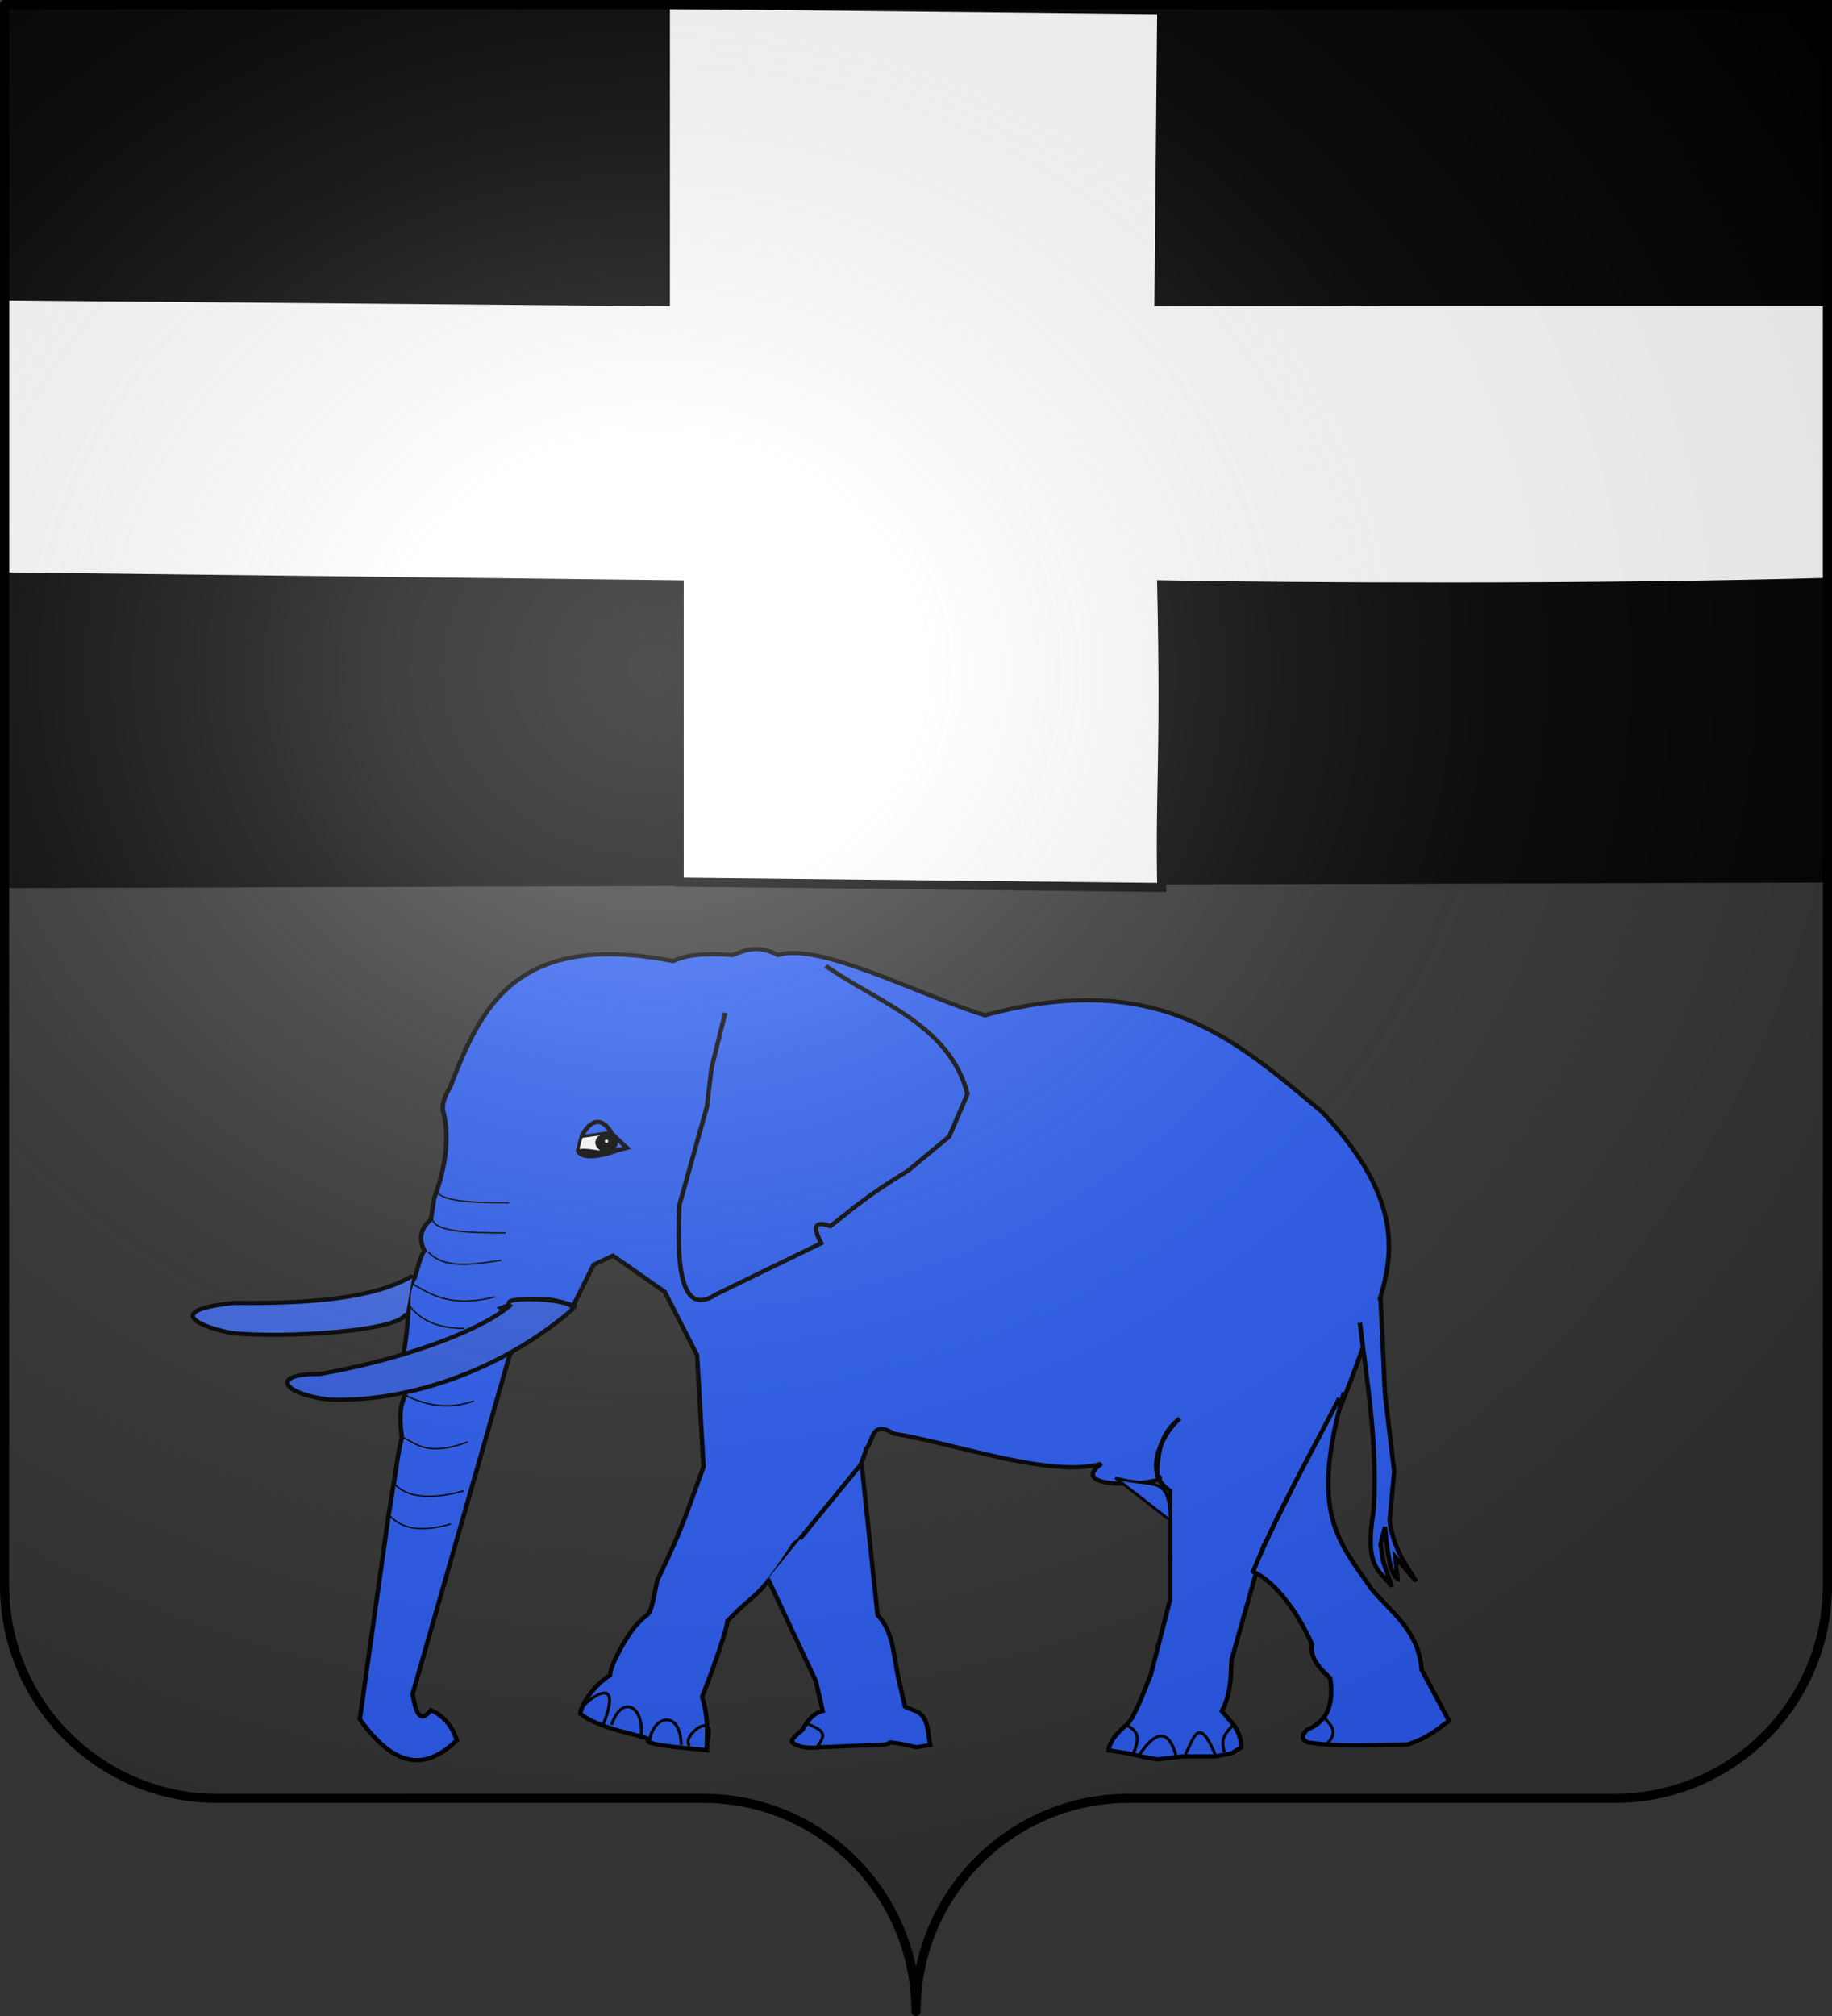 <?xml version="1.0" encoding="UTF-8" standalone="no"?>
<svg
   xmlns:dc="http://purl.org/dc/elements/1.1/"
   xmlns:cc="http://web.resource.org/cc/"
   xmlns:rdf="http://www.w3.org/1999/02/22-rdf-syntax-ns#"
   xmlns:svg="http://www.w3.org/2000/svg"
   xmlns="http://www.w3.org/2000/svg"
   xmlns:xlink="http://www.w3.org/1999/xlink"
   xmlns:sodipodi="http://sodipodi.sourceforge.net/DTD/sodipodi-0.dtd"
   xmlns:inkscape="http://www.inkscape.org/namespaces/inkscape"
   height="660"
   width="600"
   version="1.0"
   id="svg2"
   sodipodi:version="0.32"
   inkscape:version="0.44"
   sodipodi:docname="0_TUJ.svg"
   sodipodi:docbase="F:\__EN_COURS">
  <rect width="100%" height="100%" fill="#333333" stroke="none"/>
  <sodipodi:namedview
     inkscape:window-height="1151"
     inkscape:window-width="1920"
     inkscape:pageshadow="2"
     inkscape:pageopacity="0.0"
     guidetolerance="10.0"
     gridtolerance="10.0"
     objecttolerance="10.0"
     borderopacity="1.0"
     bordercolor="#666666"
     pagecolor="#ffffff"
     id="base"
     showgrid="true"
     height="660px"
     inkscape:zoom="0.83333335"
     inkscape:cx="934.00874"
     inkscape:cy="178.35326"
     inkscape:window-x="-4"
     inkscape:window-y="-4"
     inkscape:current-layer="layer1" />
  <desc
     id="desc4">Flag of Canton of Valais (Wallis)</desc>
  <defs
     id="defs6">
    <linearGradient
       id="linearGradient2893">
      <stop
         style="stop-color:white;stop-opacity:0.314;"
         offset="0"
         id="stop2895" />
      <stop
         id="stop2897"
         offset="0.19"
         style="stop-color:white;stop-opacity:0.251;" />
      <stop
         style="stop-color:#6b6b6b;stop-opacity:0.125;"
         offset="0.6"
         id="stop2901" />
      <stop
         style="stop-color:black;stop-opacity:0.125;"
         offset="1"
         id="stop2899" />
    </linearGradient>
    <radialGradient
       inkscape:collect="always"
       xlink:href="#linearGradient2893"
       id="radialGradient2883"
       cx="203.198"
       cy="218.01"
       fx="203.198"
       fy="218.01"
       r="300"
       gradientTransform="matrix(1.36,0,0,1.355,-79.528,-87.645)"
       gradientUnits="userSpaceOnUse" />
    <linearGradient
       id="linearGradient2955">
      <stop
         style="stop-color:white;stop-opacity:0;"
         offset="0"
         id="stop2965" />
      <stop
         style="stop-color:black;stop-opacity:0.646;"
         offset="1"
         id="stop2959" />
    </linearGradient>
    <radialGradient
       inkscape:collect="always"
       xlink:href="#linearGradient2955"
       id="radialGradient2961"
       cx="225.524"
       cy="218.901"
       fx="225.524"
       fy="218.901"
       r="300"
       gradientTransform="matrix(-4.167939e-4,2.183,-1.884,-3.599562e-4,615.597,-289.121)"
       gradientUnits="userSpaceOnUse" />
    <polygon
       id="star"
       transform="scale(53,53)"
       points="0,-1 0.588,0.809 -0.951,-0.309 0.951,-0.309 -0.588,0.809 0,-1 " />
    <clipPath
       id="clip">
      <path
         d="M 0,-200 L 0,600 L 300,600 L 300,-200 L 0,-200 z "
         id="path10" />
    </clipPath>
    <radialGradient
       inkscape:collect="always"
       xlink:href="#linearGradient2955"
       id="radialGradient1911"
       gradientUnits="userSpaceOnUse"
       gradientTransform="matrix(-4.167939e-4,2.183,-1.884,-3.599562e-4,1395.597,-309.121)"
       cx="225.524"
       cy="218.901"
       fx="225.524"
       fy="218.901"
       r="300" />
    <radialGradient
       inkscape:collect="always"
       xlink:href="#linearGradient2955"
       id="radialGradient2928"
       cx="-483.508"
       cy="153.928"
       fx="-483.508"
       fy="153.928"
       r="300"
       gradientTransform="matrix(0,2.342,-2.291,0,562.913,1323.77)"
       gradientUnits="userSpaceOnUse" />
    <radialGradient
       inkscape:collect="always"
       xlink:href="#linearGradient2893"
       id="radialGradient11919"
       gradientUnits="userSpaceOnUse"
       gradientTransform="matrix(1.551,0,0,1.35,-227.894,-51.264)"
       cx="285.186"
       cy="200.448"
       fx="285.186"
       fy="200.448"
       r="300" />
  </defs>
  <g
     inkscape:groupmode="layer"
     id="layer1"
     inkscape:label="Fond écu">
    <path
       style="fill:#000000;fill-opacity:1;fill-rule:evenodd;stroke:#000000;stroke-width:2;stroke-linecap:butt;stroke-linejoin:miter;stroke-miterlimit:4;stroke-dasharray:none;stroke-opacity:1"
       d="M 2.6,1 L 599,1 L 599,287.926 L 2.6,289.726 L 2.6,1 z "
       id="path47169"
       sodipodi:nodetypes="ccccc" />
  </g>
  <g
     transform="matrix(0.49,0,0,0.457,51.842,246.404)"
     id="g46013">
    <g
       id="g41120">
      <path
         sodipodi:nodetypes="cccccccccccccccccccccccccccccccccccccccccccccsccccccccccccsccc"
         id="path20646"
         d="M 182.22,685.893 C 190.943,690.134 196.543,697.498 199.505,707.5 C 180.398,727.452 159.533,729.838 134.684,692.375 L 154.131,544.727 L 158.452,516.638 C 159.892,505.204 161.333,496.382 162.773,490.709 C 161.812,480.626 160.327,470.543 164.934,460.459 C 160.884,448.215 163.499,435.971 164.934,423.727 C 165.654,418.819 166.375,412.742 167.095,402.12 C 167.398,393.477 165.741,384.834 171.416,376.192 C 173.577,368.134 175.738,359.269 177.898,356.745 C 174.403,349.303 174.239,341.86 182.22,334.418 L 184.38,319.293 C 192.328,296.233 194.438,276.091 190.863,258.793 C 188.697,252.311 191.679,245.829 195.184,239.347 C 215.676,182.08 239.142,127.588 344.273,149.317 C 352.07,145.173 364.574,143.382 383.886,144.996 C 392.305,141.667 400.154,137.199 414.136,144.996 C 441.304,135.741 504.814,171.916 552.421,188.21 C 669.765,153.713 722,208 777.855,257.353 C 841.371,329.733 822.961,372.855 808.105,417.245 C 789.518,474.113 768.955,528.016 738.962,567.774 L 717.355,649.881 C 716.856,662.125 716.934,674.369 710.873,686.613 C 716.481,693.969 723.66,699.755 723.837,712.542 L 717.355,716.863 L 706.552,719.024 L 684.945,719.024 L 667.659,721.185 L 656.855,719.024 L 648.212,716.863 L 635.248,714.703 C 635.478,708.941 640.099,703.179 646.052,697.417 C 651.814,693.382 657.576,675.629 663.337,660.685 L 676.302,606.667 L 676.302,528.882 C 656.833,515.895 672.267,485.954 682.784,477.025 C 674.362,483.949 667.52,494.032 667.659,518.078 C 681.926,523.664 603.2,530.39 630.361,509.435 C 596.425,519.771 533.334,495.032 491.561,487.828 C 476.324,477.756 478.102,493.207 473.195,498.632 C 466.878,524.22 445.969,549.705 424.939,566.879 C 399.403,608.819 401.407,598.567 380.381,622.103 C 379.954,630.025 366.511,668.495 363.504,676.417 C 368.292,693.557 366.547,705.795 366.666,714.622 C 362.012,713.859 323.967,711.189 327.523,707.45 C 330.123,704.716 295.94,700.74 281.977,688.373 C 283.973,678.125 294.248,665.667 301.862,661.038 C 302.074,653.835 312.419,633.972 318.082,626.77 C 329.427,611.851 327.591,625.223 333.479,592.998 C 350.081,556.266 352.195,547.248 364.439,511.596 L 360.118,431.65 L 338.511,386.275 L 303.94,360.346 L 290.975,366.829 L 277.116,396.708 C 267.371,402.811 258.616,417.994 229.079,397.842 C 240.855,392.816 254.837,386.615 279.43,396.97 C 275.925,396.537 279.645,396.627 256.624,406.756 C 245.104,411.825 242.073,421.65 234.797,431.65 L 169.976,674.369 C 171.991,686.476 174.534,696.468 182.22,685.893 z "
         style="fill:#2b5df2;fill-opacity:1;fill-rule:evenodd;stroke:black;stroke-width:3;stroke-linecap:butt;stroke-linejoin:miter;stroke-miterlimit:4;stroke-dasharray:none;stroke-opacity:1" />
      <path
         sodipodi:nodetypes="ccccccccccc"
         id="path20648"
         d="M 446.133,152.785 C 481.645,179.406 528.579,194.604 540.859,244.456 L 528.637,275.013 L 501.135,299.459 C 471.43,318.895 463.978,327.204 449.188,339.183 C 439.003,335.109 436.966,339.183 443.077,351.406 L 372.796,388.074 C 350.827,403.539 345.968,373.376 348.35,323.905 L 366.684,253.623 L 369.74,226.122 L 378.907,186.398"
         style="fill:none;fill-rule:evenodd;stroke:black;stroke-width:3;stroke-linecap:butt;stroke-linejoin:miter;stroke-miterlimit:4;stroke-dasharray:none;stroke-opacity:1" />
      <g
         transform="translate(388.928,30.25)"
         id="g24552">
        <g
           id="g23571"
           transform="translate(-265.614,17.593)">
          <path
             d="M 183.3 231.604 A 7.022 5.942 0 1 1  169.255,231.604 A 7.022 5.942 0 1 1  183.3 231.604 z"
             sodipodi:ry="5.9419479"
             sodipodi:rx="7.0223017"
             sodipodi:cy="231.60417"
             sodipodi:cx="176.27779"
             id="path22600"
             style="fill:black;fill-opacity:1;fill-rule:evenodd;stroke:black;stroke-width:1px;stroke-linecap:butt;stroke-linejoin:miter;stroke-opacity:1"
             sodipodi:type="arc" />
          <path
             transform="translate(1.08,16.205)"
             d="M 176.818 214.319 A 1.621 1.621 0 1 1  173.577,214.319 A 1.621 1.621 0 1 1  176.818 214.319 z"
             sodipodi:ry="1.6205312"
             sodipodi:rx="1.6205312"
             sodipodi:cy="214.31851"
             sodipodi:cx="175.19743"
             id="path21629"
             style="fill:white;fill-opacity:1;fill-rule:evenodd;stroke:black;stroke-width:1px;stroke-linecap:butt;stroke-linejoin:miter;stroke-opacity:1"
             sodipodi:type="arc" />
        </g>
        <g
           id="g24546"
           transform="translate(-378.907,-21.39)">
          <path
             sodipodi:nodetypes="ccccc"
             id="path20654"
             d="M 270.809,275.359 C 282.152,274.998 286.161,279.33 303.219,274.278 L 292.416,263.475 L 272.969,266.716 L 270.809,275.359 z "
             style="fill:none;fill-opacity:1;fill-rule:evenodd;stroke:black;stroke-width:3;stroke-linecap:butt;stroke-linejoin:miter;stroke-miterlimit:4;stroke-dasharray:none;stroke-opacity:1" />
          <path
             sodipodi:nodetypes="cc"
             id="path20656"
             d="M 293.496,264.555 C 284.94,248.566 277.234,257.39 272.969,265.635"
             style="fill:none;fill-opacity:1;fill-rule:evenodd;stroke:black;stroke-width:3;stroke-linecap:butt;stroke-linejoin:miter;stroke-miterlimit:4;stroke-dasharray:none;stroke-opacity:1" />
          <path
             sodipodi:nodetypes="cc"
             id="path20658"
             d="M 301.059,275.359 C 282.446,283.546 271.056,282.655 269.728,276.439"
             style="fill:black;fill-opacity:1;fill-rule:evenodd;stroke:black;stroke-width:1px;stroke-linecap:butt;stroke-linejoin:miter;stroke-opacity:1" />
          <path
             sodipodi:nodetypes="ccscc"
             id="path23575"
             d="M 284.313,265.455 C 281.643,268.516 280.53,272.117 285.394,276.259 C 285.394,276.259 274.05,274.098 271.889,275.178 C 270.923,275.662 273.51,267.076 273.51,267.076 L 284.313,265.455 z "
             style="fill:white;fill-opacity:1;fill-rule:evenodd;stroke:none;stroke-width:1px;stroke-linecap:butt;stroke-linejoin:miter;stroke-opacity:1" />
        </g>
      </g>
      <path
         sodipodi:nodetypes="ccccccccccccc"
         id="path24562"
         d="M 803.141,408.446 C 808.05,452.336 815.091,495.16 812.308,542.897 C 805.717,584.89 816.785,585.537 824.53,597.39 L 818.867,579.983 L 816.968,567.063 L 819.947,554.61 C 821.465,574.39 823.831,589.087 828.219,591.649 L 826.877,576.217 L 840.736,593.548 C 833.065,580.8 825.082,568.366 823.003,550.027 L 826.058,514.886 L 819.947,459.883 L 816.891,389.602"
         style="fill:#2b5df2;fill-opacity:1;fill-rule:evenodd;stroke:black;stroke-width:3;stroke-linecap:butt;stroke-linejoin:miter;stroke-miterlimit:4;stroke-dasharray:none;stroke-opacity:1" />
      <path
         sodipodi:nodetypes="cccccccccc"
         id="path24564"
         d="M 792.446,458.355 C 768.972,545.999 789.466,565.229 810.78,598.918 C 824.102,616.152 842.348,628.464 844.393,656.976 L 862.727,693.645 C 854.69,699.247 850.667,704.849 835.225,710.451 C 811.961,710.798 787.446,712.395 768,708.923 C 765.314,707.21 762.723,705.45 768,699.756 C 781.776,694.045 785.785,681.01 783.279,663.088 C 776.754,656.164 769.684,649.514 771.056,638.642 C 759.851,611.04 742.536,590.784 731.332,586.695"
         style="fill:#2b5df2;fill-opacity:1;fill-rule:evenodd;stroke:black;stroke-width:3;stroke-linecap:butt;stroke-linejoin:miter;stroke-miterlimit:4;stroke-dasharray:none;stroke-opacity:1" />
      <path
         sodipodi:nodetypes="cccccccsccccccc"
         id="path24566"
         d="M 470.069,509.284 L 480.764,617.761 C 491.45,629.479 491.35,646.59 494.515,662.069 L 499.098,683.459 C 504.937,686.822 512.313,685.576 514.377,700.265 L 515.905,710.96 L 506.737,712.488 C 506.737,712.488 488.403,707.905 488.403,709.432 C 488.403,710.96 477.708,710.96 477.708,710.96 L 442.568,712.488 C 434.419,713.507 428.308,712.488 424.233,709.432 C 422.196,708.414 424.233,705.358 430.345,700.265 C 433.586,694.339 436.874,688.46 444.095,686.515 C 442.568,679.385 441.04,672.255 439.512,665.125 L 407.427,591.788"
         style="fill:#2b5df2;fill-opacity:1;fill-rule:evenodd;stroke:black;stroke-width:3;stroke-linecap:butt;stroke-linejoin:miter;stroke-miterlimit:4;stroke-dasharray:none;stroke-opacity:1" />
      <path
         id="path27475"
         d="M 468.541,511.321 L 428.817,563.268"
         style="fill:none;fill-rule:evenodd;stroke:black;stroke-width:3;stroke-linecap:butt;stroke-linejoin:miter;stroke-miterlimit:4;stroke-dasharray:none;stroke-opacity:1" />
      <path
         sodipodi:nodetypes="cc"
         id="path28446"
         d="M 731.332,587.714 C 747.228,545.952 767.771,507.247 789.39,462.43"
         style="fill:black;fill-opacity:1;fill-rule:evenodd;stroke:black;stroke-width:3;stroke-linecap:butt;stroke-linejoin:miter;stroke-miterlimit:4;stroke-dasharray:none;stroke-opacity:1" />
      <path
         sodipodi:nodetypes="ccccc"
         id="path31355"
         d="M 234.673,394.91 C 229.582,389.069 278.967,391.037 276.96,398.703 C 233.706,439.075 170.91,465.77 114.08,463.448 C 82.781,459.498 74.262,444.743 107.968,445.114 C 164.4,434.624 217.358,413.423 236.02,395.126"
         style="fill:#335fe1;fill-opacity:1;fill-rule:evenodd;stroke:black;stroke-width:3;stroke-linecap:butt;stroke-linejoin:miter;stroke-miterlimit:4;stroke-dasharray:none;stroke-opacity:1" />
      <path
         sodipodi:nodetypes="cccc"
         id="path32328"
         d="M 165.654,401.608 C 163.053,414.431 84.283,419.705 48.976,415.805 C 25.539,410.763 3.996,399.239 51.137,394.197 C 100.161,394.774 143.844,391.344 169.976,374.751"
         style="fill:#3f68e4;fill-opacity:1;fill-rule:evenodd;stroke:black;stroke-width:3;stroke-linecap:butt;stroke-linejoin:miter;stroke-miterlimit:4;stroke-dasharray:none;stroke-opacity:1" />
      <path
         sodipodi:nodetypes="cc"
         id="path37175"
         d="M 164.113,490.702 C 173.753,496.341 181.547,503.825 206.893,493.758"
         style="fill:none;fill-rule:evenodd;stroke:black;stroke-width:1px;stroke-linecap:butt;stroke-linejoin:miter;stroke-opacity:1" />
      <path
         sodipodi:nodetypes="cc"
         id="path37177"
         d="M 180.286,357.517 C 191.213,370.295 210.323,366.706 229.178,363.629"
         style="fill:none;fill-rule:evenodd;stroke:black;stroke-width:1px;stroke-linecap:butt;stroke-linejoin:miter;stroke-opacity:1" />
      <path
         sodipodi:nodetypes="cc"
         id="path37179"
         d="M 183.342,334.862 C 186.015,342.798 205.345,344.164 232.233,344.029"
         style="fill:none;fill-rule:evenodd;stroke:black;stroke-width:1px;stroke-linecap:butt;stroke-linejoin:miter;stroke-opacity:1" />
      <path
         sodipodi:nodetypes="cc"
         id="path37183"
         d="M 168.064,396.5 C 178.107,410.464 193.342,412.334 204.732,412.52"
         style="fill:none;fill-rule:evenodd;stroke:black;stroke-width:1px;stroke-linecap:butt;stroke-linejoin:miter;stroke-opacity:1" />
      <path
         sodipodi:nodetypes="cc"
         id="path37185"
         d="M 170.224,380.697 C 183.317,388.995 196.244,397.457 225.227,389.864"
         style="fill:none;fill-rule:evenodd;stroke:black;stroke-width:1px;stroke-linecap:butt;stroke-linejoin:miter;stroke-opacity:1" />
      <path
         sodipodi:nodetypes="cc"
         id="path37187"
         d="M 161.952,458.355 C 178.249,468.541 194.546,470.578 210.844,464.467"
         style="fill:none;fill-rule:evenodd;stroke:black;stroke-width:1px;stroke-linecap:butt;stroke-linejoin:miter;stroke-opacity:1" />
      <path
         style="fill:none;fill-rule:evenodd;stroke:black;stroke-width:1px;stroke-linecap:butt;stroke-linejoin:miter;stroke-opacity:1"
         d="M 185.503,313.255 C 188.176,321.191 207.505,322.557 234.394,322.422"
         id="path37189"
         sodipodi:nodetypes="cc" />
      <path
         style="fill:none;fill-rule:evenodd;stroke:black;stroke-width:1px;stroke-linecap:butt;stroke-linejoin:miter;stroke-opacity:1"
         d="M 153.68,545.552 C 161.076,554.453 172.13,559.696 195.565,552.558"
         id="path37191"
         sodipodi:nodetypes="cc" />
      <path
         sodipodi:nodetypes="cc"
         id="path37195"
         d="M 158.002,523.944 C 165.398,532.846 180.773,535.928 204.208,528.79"
         style="fill:none;fill-rule:evenodd;stroke:black;stroke-width:1px;stroke-linecap:butt;stroke-linejoin:miter;stroke-opacity:1" />
      <g
         id="g41106">
        <g
           id="g37205"
           style="stroke:black;stroke-width:2;stroke-miterlimit:4;stroke-dasharray:none;stroke-opacity:1">
          <path
             sodipodi:nodetypes="cc"
             id="path37197"
             d="M 297.33,696.479 C 312.651,654.71 282.193,682.024 281.504,686.88"
             style="fill:none;fill-rule:evenodd;stroke:black;stroke-width:2;stroke-linecap:butt;stroke-linejoin:miter;stroke-miterlimit:4;stroke-dasharray:none;stroke-opacity:1" />
          <path
             sodipodi:nodetypes="cc"
             id="path37199"
             d="M 302.945,696.479 C 310.148,673.431 325.988,683.776 322.386,706.823"
             style="fill:none;fill-rule:evenodd;stroke:black;stroke-width:2;stroke-linecap:butt;stroke-linejoin:miter;stroke-miterlimit:4;stroke-dasharray:none;stroke-opacity:1" />
          <path
             sodipodi:nodetypes="cc"
             id="path37201"
             d="M 328.362,707.751 C 330.76,689.786 348.808,684.948 349.564,710.864"
             style="fill:none;fill-rule:evenodd;stroke:black;stroke-width:2;stroke-linecap:butt;stroke-linejoin:miter;stroke-miterlimit:4;stroke-dasharray:none;stroke-opacity:1" />
          <path
             sodipodi:nodetypes="cc"
             id="path37203"
             d="M 355.209,711.487 C 348.054,704.703 377.07,681.509 365.779,713.334"
             style="fill:none;fill-rule:evenodd;stroke:black;stroke-width:2;stroke-linecap:butt;stroke-linejoin:miter;stroke-miterlimit:4;stroke-dasharray:none;stroke-opacity:1" />
        </g>
        <path
           style="fill:none;fill-rule:evenodd;stroke:black;stroke-width:2;stroke-linecap:butt;stroke-linejoin:miter;stroke-miterlimit:4;stroke-dasharray:none;stroke-opacity:1"
           d="M 440.021,712.488 C 447.683,702.465 443.946,700.315 433.91,695.682"
           id="path38180"
           sodipodi:nodetypes="cc" />
        <g
           id="g40130"
           style="stroke:black;stroke-width:2;stroke-miterlimit:4;stroke-dasharray:none;stroke-opacity:1">
          <path
             sodipodi:nodetypes="cc"
             id="path40120"
             d="M 651.374,717.581 C 658.201,702.096 651.724,699.915 646.79,696.191"
             style="fill:none;fill-rule:evenodd;stroke:black;stroke-width:2;stroke-linecap:butt;stroke-linejoin:miter;stroke-miterlimit:4;stroke-dasharray:none;stroke-opacity:1" />
          <path
             sodipodi:nodetypes="cc"
             id="path40122"
             d="M 655.958,717.581 C 665.398,702.59 674.93,697.185 680.403,719.109"
             style="fill:none;fill-rule:evenodd;stroke:black;stroke-width:2;stroke-linecap:butt;stroke-linejoin:miter;stroke-miterlimit:4;stroke-dasharray:none;stroke-opacity:1" />
          <path
             sodipodi:nodetypes="cc"
             id="path40124"
             d="M 686.515,717.581 C 692.353,705.852 695.22,689.269 706.377,717.581"
             style="fill:none;fill-rule:evenodd;stroke:black;stroke-width:2;stroke-linecap:butt;stroke-linejoin:miter;stroke-miterlimit:4;stroke-dasharray:none;stroke-opacity:1" />
          <path
             sodipodi:nodetypes="cc"
             id="path40126"
             d="M 712.488,716.053 C 709.802,705.543 713.323,702.72 718.599,696.191"
             style="fill:none;fill-rule:evenodd;stroke:black;stroke-width:2;stroke-linecap:butt;stroke-linejoin:miter;stroke-miterlimit:4;stroke-dasharray:none;stroke-opacity:1" />
          <path
             sodipodi:nodetypes="cc"
             id="path40128"
             d="M 781.241,709.942 C 789.288,700.978 783.324,696.685 779.714,691.607"
             style="fill:none;fill-rule:evenodd;stroke:black;stroke-width:2;stroke-linecap:butt;stroke-linejoin:miter;stroke-miterlimit:4;stroke-dasharray:none;stroke-opacity:1" />
        </g>
      </g>
    </g>
    <path
       style="fill:#2b5df2;fill-opacity:1;fill-rule:evenodd;stroke:black;stroke-width:2;stroke-linecap:butt;stroke-linejoin:miter;stroke-miterlimit:4;stroke-dasharray:none;stroke-opacity:1"
       d="M 639.66,519.47 C 664.106,527.119 676.329,515.789 676.329,550.027"
       id="path41164"
       sodipodi:nodetypes="cc" />
    <path
       style="fill:none;fill-rule:evenodd;stroke:black;stroke-width:2;stroke-linecap:butt;stroke-linejoin:miter;stroke-miterlimit:4;stroke-dasharray:none;stroke-opacity:1"
       d="M 676.329,550.027 L 639.66,519.47"
       id="path45042" />
  </g>
  <path
     sodipodi:nodetypes="ccccccccccccc"
     id="rect3155"
     d="M 217.941,1.469 L 217.941,98.825 L 1.469,96.907 L 1.469,188.843 L 222.456,191.439 L 222.456,288.8 L 380.453,290.531 C 379.851,256.923 381.683,249.235 380.453,191.439 C 421.002,192.231 520.02,192.866 601.174,190.573 L 600.271,98.825 L 379.55,98.825 L 380.453,3.2 L 217.941,1.469 z "
     style="fill:white;fill-opacity:1;fill-rule:evenodd;stroke:black;stroke-width:2.938;stroke-linecap:butt;stroke-linejoin:miter;stroke-miterlimit:4;stroke-dasharray:none;stroke-opacity:1" />
  <g
     inkscape:groupmode="layer"
     id="layer3"
     inkscape:label="Reflet final"
     sodipodi:insensitive="true">
    <path
       id="path2875"
       style="fill:url(#radialGradient11919);fill-opacity:1;fill-rule:evenodd;stroke:none;stroke-width:3;stroke-linecap:butt;stroke-linejoin:miter;stroke-miterlimit:4;stroke-dasharray:none;stroke-opacity:1"
       d="M 1.5,1.5 L 1.5,518.991 C 1.5,557.496 32.703,588.746 71.15,588.746 C 109.597,588.746 191.903,588.746 230.35,588.746 C 268.797,588.745 300,619.996 300,658.5 C 300,619.996 331.203,588.746 369.65,588.746 C 408.097,588.745 490.403,588.746 528.85,588.746 C 567.297,588.746 598.5,557.496 598.5,518.991 L 598.5,1.5 L 1.5,1.5 z " />
  </g>
  <g
     inkscape:groupmode="layer"
     id="layer4"
     inkscape:label="Contour final"
     sodipodi:insensitive="true">
    <path
       id="path1572"
       style="fill:none;fill-opacity:1;fill-rule:nonzero;stroke:black;stroke-width:3;stroke-linecap:round;stroke-linejoin:round;stroke-miterlimit:4;stroke-dasharray:none;stroke-dashoffset:0;stroke-opacity:1"
       d="M 300,658.5 C 300,619.996 331.203,588.746 369.65,588.746 C 408.097,588.746 490.403,588.746 528.85,588.746 C 567.297,588.746 598.5,557.497 598.5,518.993 L 598.5,1.5 L 1.5,1.5 L 1.5,518.993 C 1.5,557.497 32.703,588.746 71.15,588.746 C 109.597,588.746 191.903,588.746 230.35,588.746 C 268.797,588.746 300,619.996 300,658.5 z "
       sodipodi:nodetypes="cssccccssc" />
  </g>
</svg>
